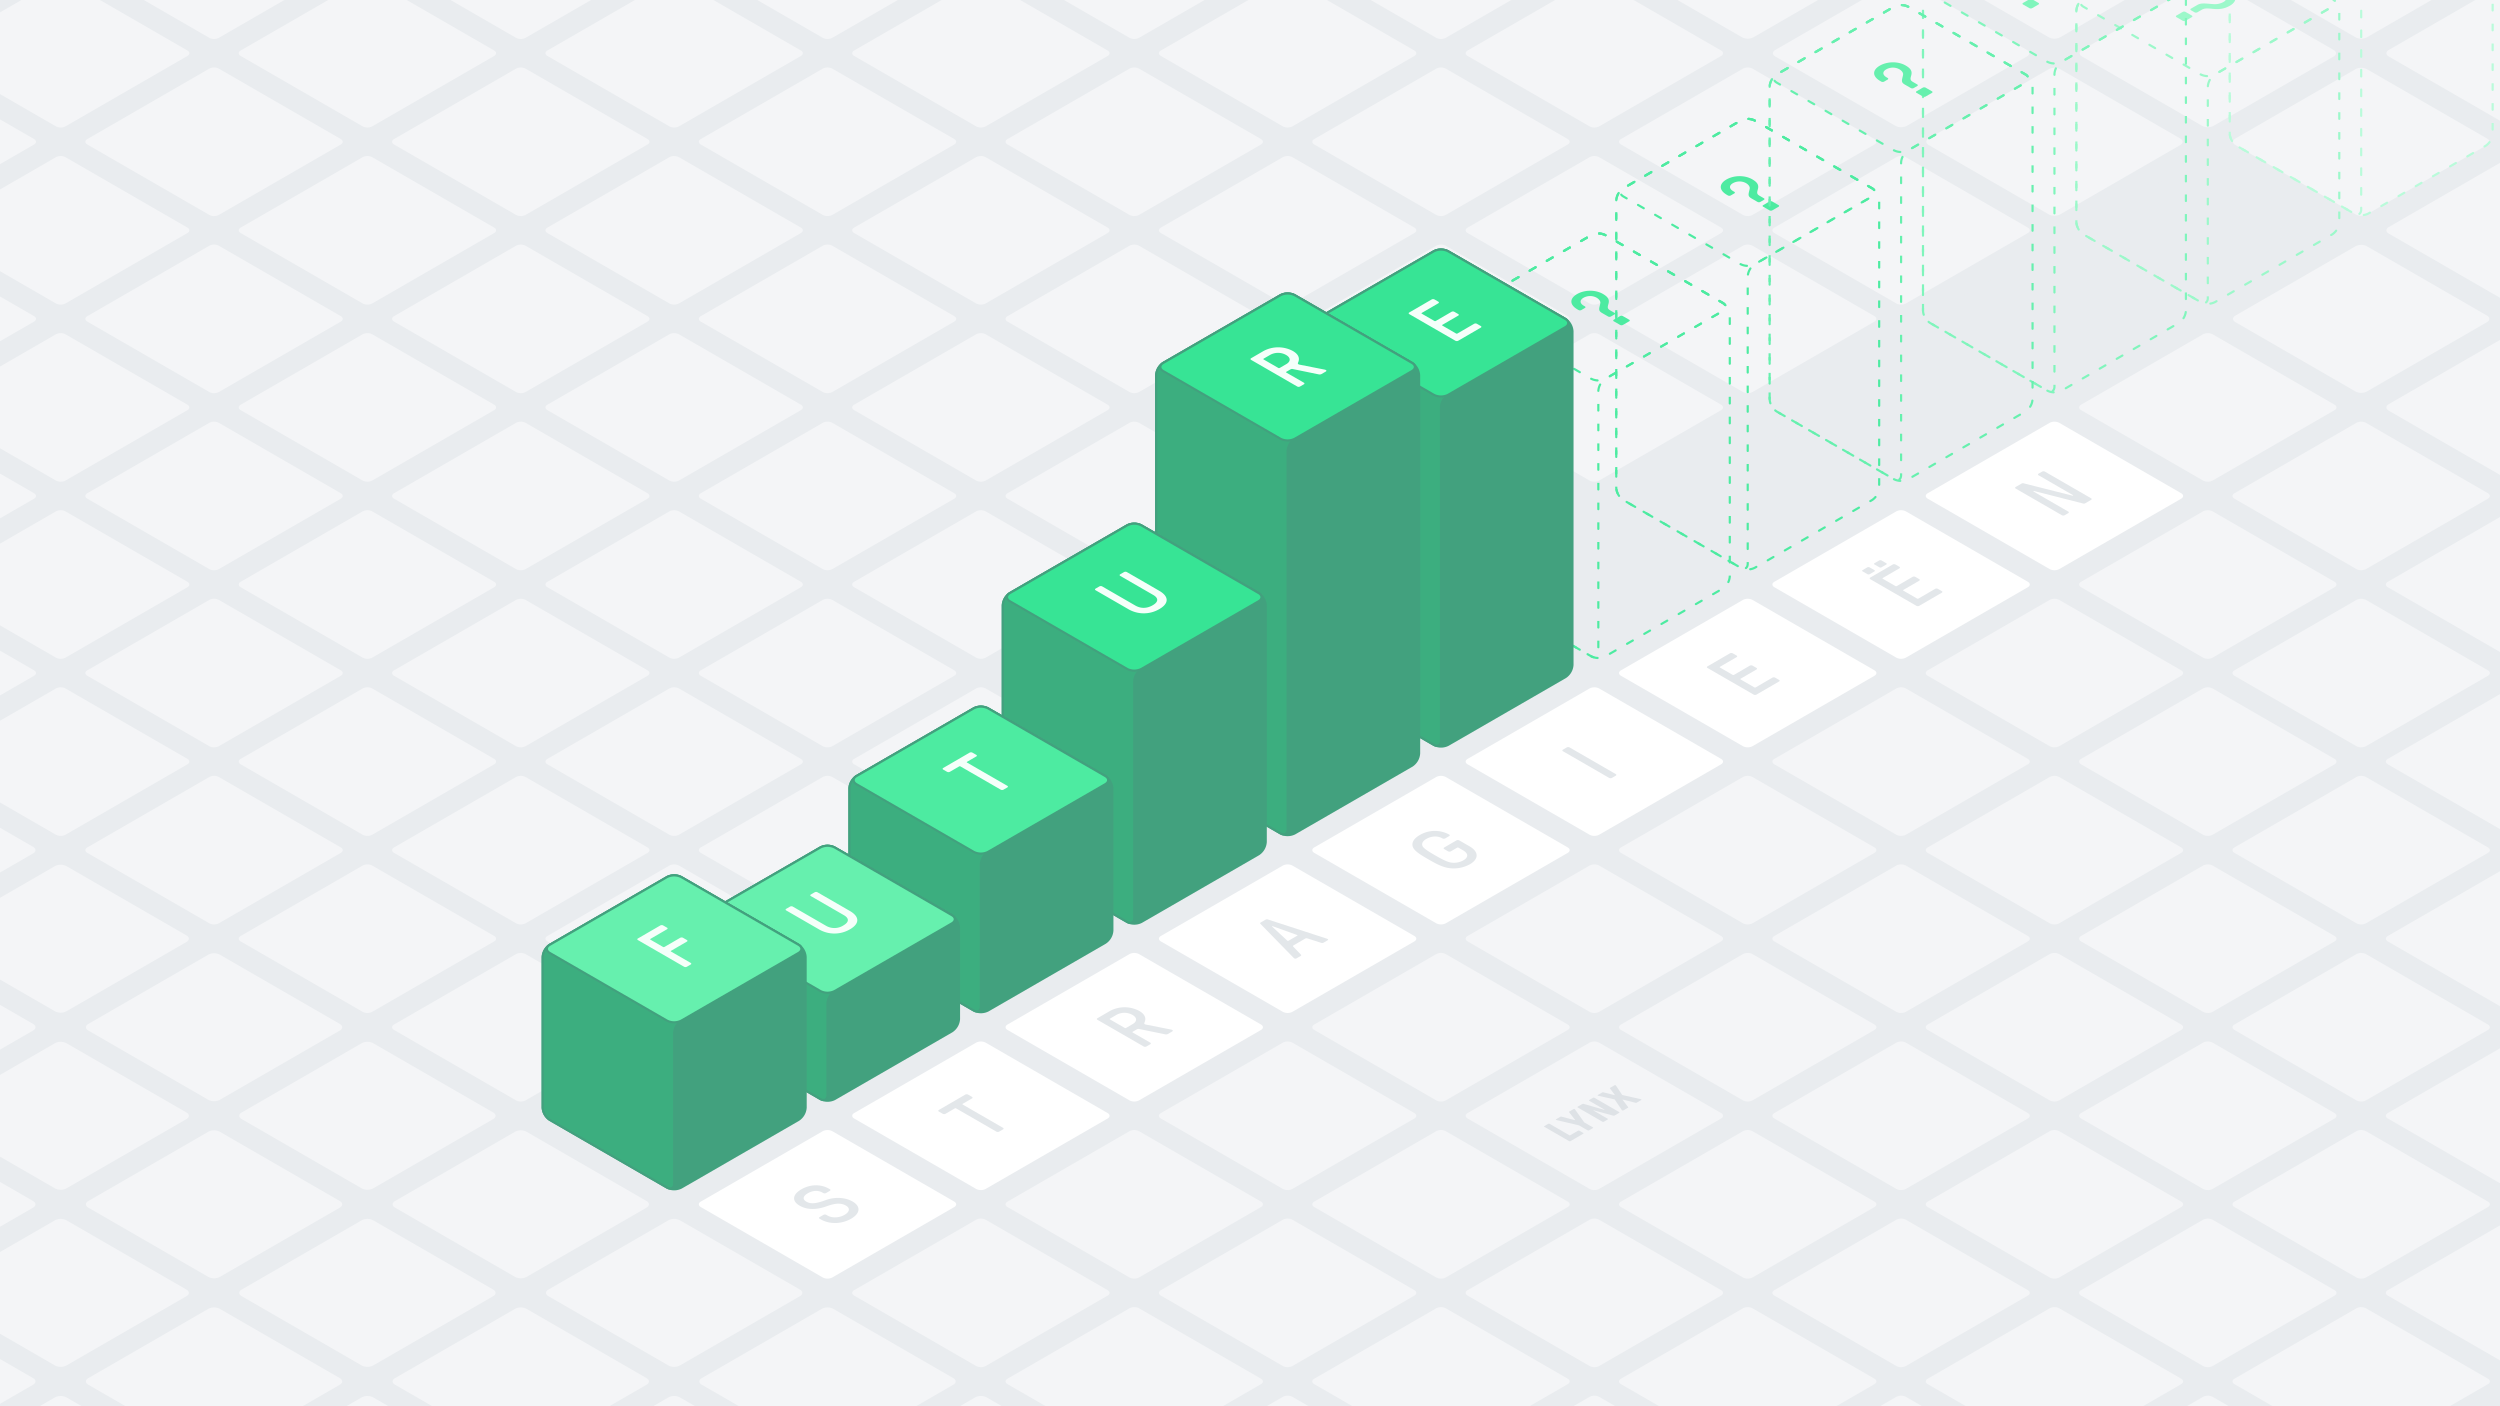 <svg xmlns="http://www.w3.org/2000/svg" xmlns:xlink="http://www.w3.org/1999/xlink" viewBox="0 0 1920 1080" xmlns:v="https://vecta.io/nano"><style><![CDATA[.D{isolation:isolate}.f{fill:none}.g{stroke-miterlimit:10}.h{stroke-width:1.683}.i{stroke:#42a17e}.j{fill:#f4f5f7}.k{fill:#fff}.l{fill:#e9ecef}.m{fill:#42a17e}.n{fill:#3cae7f}.o{stroke-linecap:round}.p{stroke-dasharray:5.053 10.106}.q{fill:#4deba1}.r{fill:#66f0ae}.s{fill:#37e495}.t{stroke-dasharray:5.084 10.169}.u{stroke-dasharray:5.044 10.087}.v{stroke-dasharray:5.02 10.04}.w{stroke-dasharray:5.066 10.131}]]></style><path d="M-20-18.499h1960V1098.5H-20z" class="l"/><path d="M656.006 587.013c-2-1.157-2-3.05 0-4.207l93.673-54.082a8.081 8.081 0 0 1 7.286 0l93.673 54.082c2 1.157 2 3.05 0 4.207L756.965 641.1a8.081 8.081 0 0 1-7.286 0zM538.22 519.009c-2-1.157-2-3.05 0-4.207l93.673-54.082a8.087 8.087 0 0 1 7.286 0l93.673 54.08c2 1.157 2 3.05 0 4.207l-93.673 54.082a8.081 8.081 0 0 1-7.286 0zm-117.785-68.003c-2-1.157-2-3.05 0-4.207l93.673-54.082a8.081 8.081 0 0 1 7.286 0l93.673 54.083c2 1.157 2 3.05 0 4.207l-93.673 54.082a8.087 8.087 0 0 1-7.286 0zM302.65 383c-2-1.157-2-3.05 0-4.207l93.672-54.082a8.087 8.087 0 0 1 7.286 0l93.673 54.089c2 1.157 2 3.05 0 4.207l-93.673 54.082a8.081 8.081 0 0 1-7.286 0zm-117.786-68c-2-1.157-2-3.05 0-4.207l93.673-54.082a8.081 8.081 0 0 1 7.286 0l93.677 54.081c2 1.157 2 3.05 0 4.207l-93.673 54.082a8.087 8.087 0 0 1-7.286 0zM67.079 247c-2-1.157-2-3.05 0-4.207l93.672-54.082a8.089 8.089 0 0 1 7.287 0l93.672 54.082c2 1.157 2 3.05 0 4.207l-93.672 54.082a8.083 8.083 0 0 1-7.287 0zm-117.786-68.009c-2-1.156-2-3.049 0-4.206L42.966 120.7a8.081 8.081 0 0 1 7.286 0l93.673 54.082c2 1.157 2 3.05 0 4.206l-93.673 54.086a8.087 8.087 0 0 1-7.286 0zm-117.785-68.003c-2-1.157-2-3.05 0-4.207L-74.819 52.7a8.081 8.081 0 0 1 7.286 0l93.673 54.081c2 1.157 2 3.05 0 4.207l-93.673 54.082a8.081 8.081 0 0 1-7.286 0zm942.283 544.028c-2-1.157-2-3.05 0-4.207l93.673-54.082a8.087 8.087 0 0 1 7.286 0l93.673 54.082c2 1.157 2 3.05 0 4.207L874.75 709.1a8.081 8.081 0 0 1-7.286 0z" class="j"/><path d="M891.577,723.02c-2-1.157-2-3.05,0-4.207l93.673-54.082a8.081,8.081,0,0,1,7.286,0l93.673,54.082c2,1.157,2,3.05,0,4.207L992.536,777.1a8.087,8.087,0,0,1-7.286,0Z" class="k"/><g class="j"><use xlink:href="#B"/><path d="M1127.148 859.027c-2-1.157-2-3.05 0-4.207l93.673-54.082a8.081 8.081 0 0 1 7.286 0l93.673 54.082c2 1.157 2 3.05 0 4.207l-93.673 54.082a8.081 8.081 0 0 1-7.286 0zm117.785 68.003c-2-1.157-2-3.05 0-4.206l93.673-54.082a8.081 8.081 0 0 1 7.286 0l93.673 54.082c2 1.156 2 3.049 0 4.206l-93.673 54.082a8.081 8.081 0 0 1-7.286 0z"/><use xlink:href="#C"/><path d="M1480.5 1063.037c-2-1.157-2-3.05 0-4.207l93.673-54.082a8.081 8.081 0 0 1 7.286 0l93.673 54.082c2 1.157 2 3.05 0 4.207l-93.673 54.082a8.081 8.081 0 0 1-7.286 0zm117.79 68.003c-2-1.157-2-3.05 0-4.207l93.673-54.082a8.087 8.087 0 0 1 7.286 0l93.673 54.082c2 1.157 2 3.05 0 4.207l-93.673 54.082a8.081 8.081 0 0 1-7.286 0zM538.22 655.016c-2-1.157-2-3.05 0-4.207l93.673-54.082a8.087 8.087 0 0 1 7.286 0l93.673 54.082c2 1.157 2 3.05 0 4.207L639.179 709.1a8.081 8.081 0 0 1-7.286 0zm-117.785-68.003c-2-1.157-2-3.05 0-4.207l93.673-54.082a8.081 8.081 0 0 1 7.286 0l93.673 54.082c2 1.157 2 3.05 0 4.207L521.394 641.1a8.087 8.087 0 0 1-7.286 0zM302.65 519.009c-2-1.157-2-3.05 0-4.207l93.672-54.082a8.087 8.087 0 0 1 7.286 0l93.673 54.08c2 1.157 2 3.05 0 4.207l-93.673 54.082a8.081 8.081 0 0 1-7.286 0zm-117.786-68.003c-2-1.157-2-3.05 0-4.207l93.673-54.082a8.081 8.081 0 0 1 7.286 0L379.5 446.8c2 1.157 2 3.05 0 4.207l-93.673 54.082a8.087 8.087 0 0 1-7.286 0zM67.079 383c-2-1.157-2-3.05 0-4.207l93.672-54.082a8.089 8.089 0 0 1 7.287 0L261.71 378.8c2 1.157 2 3.05 0 4.207l-93.672 54.082a8.083 8.083 0 0 1-7.287 0zm-117.786-68c-2-1.156-2-3.049 0-4.206l93.673-54.084a8.081 8.081 0 0 1 7.286 0l93.673 54.082c2 1.157 2 3.05 0 4.206l-93.673 54.083a8.087 8.087 0 0 1-7.286 0zm-117.785-68c-2-1.157-2-3.05 0-4.207l93.673-54.082a8.081 8.081 0 0 1 7.286 0l93.673 54.077c2 1.157 2 3.05 0 4.207l-93.673 54.082a8.081 8.081 0 0 1-7.286 0zm824.498 476.02c-2-1.157-2-3.05 0-4.207l93.673-54.082a8.081 8.081 0 0 1 7.286 0l93.673 54.082c2 1.157 2 3.05 0 4.207l-93.673 54.08a8.087 8.087 0 0 1-7.286 0z"/></g><path d="M773.791,791.023c-2-1.157-2-3.05,0-4.207l93.673-54.082a8.087,8.087,0,0,1,7.286,0l93.673,54.082c2,1.157,2,3.05,0,4.207L874.75,845.105a8.081,8.081,0,0,1-7.286,0Z" class="k"/><g class="j"><use xlink:href="#D"/><use xlink:href="#E"/><use xlink:href="#C" x="-235.571"/><path d="M1244.933 1063.037c-2-1.157-2-3.05 0-4.206l93.673-54.082a8.081 8.081 0 0 1 7.286 0l93.673 54.082c2 1.156 2 3.049 0 4.206l-93.673 54.082a8.081 8.081 0 0 1-7.286 0zm117.786 68.003c-2-1.156-2-3.049 0-4.206l93.673-54.082a8.081 8.081 0 0 1 7.286 0l93.673 54.082c2 1.157 2 3.05 0 4.206l-93.673 54.082a8.081 8.081 0 0 1-7.286 0zM420.435 723.02c-2-1.157-2-3.05 0-4.207l93.673-54.082a8.081 8.081 0 0 1 7.286 0l93.673 54.082c2 1.157 2 3.05 0 4.207l-93.673 54.08a8.087 8.087 0 0 1-7.286 0zM302.65 655.016c-2-1.157-2-3.05 0-4.207l93.672-54.082a8.087 8.087 0 0 1 7.286 0l93.673 54.082c2 1.157 2 3.05 0 4.207L403.608 709.1a8.081 8.081 0 0 1-7.286 0zm-117.786-68.003c-2-1.157-2-3.05 0-4.207l93.673-54.082a8.081 8.081 0 0 1 7.286 0l93.677 54.082c2 1.157 2 3.05 0 4.207L285.823 641.1a8.087 8.087 0 0 1-7.286 0zM67.079 519.009c-2-1.157-2-3.05 0-4.207l93.672-54.082a8.089 8.089 0 0 1 7.287 0l93.672 54.08c2 1.157 2 3.05 0 4.207l-93.672 54.082a8.083 8.083 0 0 1-7.287 0zm-117.786-68.004c-2-1.156-2-3.049 0-4.206l93.673-54.082a8.081 8.081 0 0 1 7.286 0l93.673 54.083c2 1.157 2 3.05 0 4.206l-93.673 54.082a8.087 8.087 0 0 1-7.286 0zM-168.492 383c-2-1.157-2-3.05 0-4.207l93.673-54.082a8.081 8.081 0 0 1 7.286 0L26.14 378.8c2 1.157 2 3.05 0 4.207l-93.673 54.082a8.081 8.081 0 0 1-7.286 0z"/><use xlink:href="#B" x="-471.142"/></g><use xlink:href="#D" x="-235.571" class="k"/><g class="j"><path d="M773.791,927.03c-2-1.157-2-3.05,0-4.207l93.673-54.082a8.087,8.087,0,0,1,7.286,0l93.673,54.082c2,1.157,2,3.05,0,4.207L874.75,981.112a8.081,8.081,0,0,1-7.286,0Z"/><use xlink:href="#F"/><use xlink:href="#G"/><path d="M1127.148 1131.041c-2-1.157-2-3.05 0-4.207l93.673-54.082a8.081 8.081 0 0 1 7.286 0l93.673 54.082c2 1.157 2 3.05 0 4.207l-93.673 54.082a8.081 8.081 0 0 1-7.286 0zM302.65 791.023c-2-1.157-2-3.05 0-4.207l93.672-54.082a8.087 8.087 0 0 1 7.286 0l93.673 54.082c2 1.157 2 3.05 0 4.207l-93.673 54.082a8.081 8.081 0 0 1-7.286 0zM184.864 723.02c-2-1.157-2-3.05 0-4.207l93.673-54.082a8.081 8.081 0 0 1 7.286 0l93.677 54.082c2 1.157 2 3.05 0 4.207l-93.677 54.08a8.087 8.087 0 0 1-7.286 0zM67.079 655.016c-2-1.157-2-3.05 0-4.207l93.672-54.082a8.089 8.089 0 0 1 7.287 0l93.672 54.082c2 1.157 2 3.05 0 4.207L168.038 709.1a8.083 8.083 0 0 1-7.287 0zm-117.786-68.004c-2-1.156-2-3.049 0-4.206l93.673-54.082a8.081 8.081 0 0 1 7.286 0l93.673 54.082c2 1.157 2 3.05 0 4.206L50.252 641.1a8.087 8.087 0 0 1-7.286 0zm-117.785-68.003c-2-1.157-2-3.05 0-4.207l93.673-54.082a8.081 8.081 0 0 1 7.286 0L26.14 514.8c2 1.157 2 3.05 0 4.207l-93.673 54.082a8.081 8.081 0 0 1-7.286 0z"/><use xlink:href="#H"/></g><use xlink:href="#E" x="-471.142" class="k"/><g class="j"><use xlink:href="#F" x="-235.571"/><use xlink:href="#G" x="-235.571"/><path d="M891.577,1131.041c-2-1.157-2-3.05,0-4.207l93.673-54.082a8.081,8.081,0,0,1,7.286,0l93.673,54.082c2,1.157,2,3.05,0,4.207l-93.673,54.082a8.087,8.087,0,0,1-7.286,0Z"/><use xlink:href="#I"/><use xlink:href="#J"/><path d="M-50.02 723.416c-2.381-1.375-2.381-3.625 0-5l92.3-53.288a9.606 9.606 0 0 1 8.66 0l92.3 53.288c2.381 1.375 2.381 3.625 0 5l-92.3 53.289a9.606 9.606 0 0 1-8.66 0zm-117.78-68.003c-2.382-1.375-2.382-3.625 0-5l92.3-53.289a9.608 9.608 0 0 1 8.661 0l92.3 53.289c2.382 1.375 2.382 3.625 0 5l-92.3 53.288a9.608 9.608 0 0 1-8.661 0z"/><use xlink:href="#K"/><use xlink:href="#L"/><use xlink:href="#M"/><path d="M656.693,1131.437c-2.382-1.375-2.382-3.625,0-5l92.3-53.288a9.606,9.606,0,0,1,8.66,0l92.3,53.288c2.381,1.375,2.381,3.625,0,5l-92.3,53.289a9.606,9.606,0,0,1-8.66,0Z"/><use xlink:href="#K" x="-235.571"/><use xlink:href="#I" x="-235.571"/><use xlink:href="#J" x="-235.566"/><path d="M185.551,995.43c-2.381-1.375-2.381-3.625,0-5l92.3-53.289a9.606,9.606,0,0,1,8.66,0l92.3,53.289c2.381,1.375,2.381,3.625,0,5l-92.3,53.289a9.606,9.606,0,0,1-8.66,0Z"/><use xlink:href="#M" x="-235.571"/><path d="M421.122,1131.437c-2.381-1.375-2.381-3.625,0-5l92.3-53.288a9.606,9.606,0,0,1,8.66,0l92.3,53.288c2.381,1.375,2.381,3.625,0,5l-92.3,53.289a9.606,9.606,0,0,1-8.66,0Z"/><use xlink:href="#L" x="-471.142"/><use xlink:href="#K" x="-471.137"/><use xlink:href="#M" x="-471.142"/><path d="M185.551 1131.437c-2.381-1.375-2.381-3.625 0-5l92.3-53.289a9.606 9.606 0 0 1 8.66 0l92.3 53.289c2.381 1.375 2.381 3.625 0 5l-92.3 53.289a9.606 9.606 0 0 1-8.66 0zm-353.351-68.003c-2.382-1.375-2.382-3.625 0-5l92.3-53.289a9.608 9.608 0 0 1 8.661 0l92.3 53.289c2.382 1.375 2.382 3.625 0 5l-92.3 53.289a9.608 9.608 0 0 1-8.661 0zm117.78 68.004c-2.381-1.375-2.381-3.625 0-5l92.3-53.289a9.606 9.606 0 0 1 8.66 0l92.3 53.289c2.381 1.375 2.381 3.625 0 5l-92.3 53.288a9.606 9.606 0 0 1-8.66 0zm823.811-612.429c-2-1.157-2-3.05 0-4.207l93.673-54.082a8.087 8.087 0 0 1 7.286 0l93.673 54.08c2 1.157 2 3.05 0 4.207l-93.673 54.084a8.081 8.081 0 0 1-7.286 0zm-117.785-68.004c-2-1.156-2-3.049 0-4.206l93.673-54.082a8.081 8.081 0 0 1 7.286 0l93.673 54.083c2 1.157 2 3.05 0 4.206l-93.673 54.083a8.087 8.087 0 0 1-7.286 0zM538.22 383c-2-1.157-2-3.05 0-4.207l93.673-54.082a8.081 8.081 0 0 1 7.286 0l93.673 54.089c2 1.157 2 3.05 0 4.207l-93.673 54.082a8.081 8.081 0 0 1-7.286 0zm-117.785-68c-2-1.156-2-3.049 0-4.206l93.673-54.082a8.081 8.081 0 0 1 7.286 0l93.673 54.082c2 1.157 2 3.05 0 4.206l-93.673 54.083a8.087 8.087 0 0 1-7.286 0zM302.65 247c-2-1.157-2-3.05 0-4.207l93.672-54.082a8.081 8.081 0 0 1 7.286 0l93.673 54.082c2 1.157 2 3.05 0 4.207l-93.673 54.082a8.081 8.081 0 0 1-7.286 0zm-117.786-68.009c-2-1.156-2-3.049 0-4.206l93.673-54.085a8.081 8.081 0 0 1 7.286 0l93.677 54.085c2 1.157 2 3.05 0 4.206l-93.673 54.082a8.081 8.081 0 0 1-7.286 0zM67.079 110.988c-2-1.157-2-3.05 0-4.207L160.751 52.7a8.083 8.083 0 0 1 7.287 0l93.672 54.082c2 1.157 2 3.05 0 4.207l-93.672 54.081a8.083 8.083 0 0 1-7.287 0zM-50.707 42.984c-2-1.156-2-3.049 0-4.206L42.966-15.3a8.081 8.081 0 0 1 7.286 0l93.673 54.082c2 1.157 2 3.05 0 4.206L50.252 97.066a8.081 8.081 0 0 1-7.286 0z"/></g><path d="M891.577,587.012c-2-1.156-2-3.049,0-4.206l93.673-54.082a8.081,8.081,0,0,1,7.286,0l93.673,54.082c2,1.157,2,3.05,0,4.206L992.536,641.1a8.087,8.087,0,0,1-7.286,0Z" class="l"/><path d="M1009.362,655.016c-2-1.157-2-3.05,0-4.207l93.673-54.082a8.081,8.081,0,0,1,7.286,0l93.673,54.082c2,1.157,2,3.05,0,4.207L1110.321,709.1a8.081,8.081,0,0,1-7.286,0Z" class="k"/><g class="j"><path d="M1127.148,723.019c-2-1.156-2-3.049,0-4.206l93.673-54.082a8.081,8.081,0,0,1,7.286,0l93.673,54.082c2,1.157,2,3.05,0,4.206L1228.107,777.1a8.087,8.087,0,0,1-7.286,0Z"/><use xlink:href="#B" x="235.571"/><use xlink:href="#D" x="471.142"/><use xlink:href="#E" x="471.138"/><path d="M1598.29 995.033c-2-1.157-2-3.05 0-4.206l93.673-54.082a8.081 8.081 0 0 1 7.286 0l93.673 54.082c2 1.156 2 3.049 0 4.206l-93.673 54.082a8.081 8.081 0 0 1-7.286 0zm117.785 68.003c-2-1.156-2-3.049 0-4.206l93.673-54.082a8.081 8.081 0 0 1 7.286 0l93.673 54.082c2 1.157 2 3.05 0 4.206l-93.673 54.082a8.081 8.081 0 0 1-7.286 0zM891.577 451.005c-2-1.156-2-3.049 0-4.206l93.673-54.082a8.081 8.081 0 0 1 7.286 0l93.673 54.082c2 1.157 2 3.05 0 4.206l-93.673 54.082a8.081 8.081 0 0 1-7.286 0zM773.791 383c-2-1.157-2-3.05 0-4.207l93.673-54.082a8.081 8.081 0 0 1 7.286 0l93.673 54.089c2 1.157 2 3.05 0 4.207l-93.673 54.077a8.081 8.081 0 0 1-7.286 0zm-117.785-68c-2-1.156-2-3.049 0-4.206l93.673-54.082a8.081 8.081 0 0 1 7.286 0l93.673 54.082c2 1.157 2 3.05 0 4.206l-93.673 54.08a8.081 8.081 0 0 1-7.286 0zM538.22 247c-2-1.157-2-3.05 0-4.207l93.673-54.082a8.081 8.081 0 0 1 7.286 0l93.673 54.082c2 1.157 2 3.05 0 4.207l-93.673 54.082a8.081 8.081 0 0 1-7.286 0zm-117.785-68.009c-2-1.157-2-3.05 0-4.206l93.673-54.085a8.081 8.081 0 0 1 7.286 0l93.673 54.082c2 1.156 2 3.049 0 4.206l-93.673 54.082a8.081 8.081 0 0 1-7.286 0zM302.65 110.988c-2-1.157-2-3.05 0-4.207L396.322 52.7a8.081 8.081 0 0 1 7.286 0l93.673 54.082c2 1.157 2 3.05 0 4.207l-93.673 54.081a8.081 8.081 0 0 1-7.286 0zM184.864 42.984c-2-1.157-2-3.05 0-4.206L278.537-15.3a8.081 8.081 0 0 1 7.286 0L379.5 38.778c2 1.156 2 3.049 0 4.206l-93.677 54.082a8.081 8.081 0 0 1-7.286 0zM67.079-25.019c-2-1.157-2-3.05 0-4.207l93.672-54.082a8.083 8.083 0 0 1 7.287 0l93.672 54.082c2 1.157 2 3.05 0 4.207l-93.672 54.082a8.083 8.083 0 0 1-7.287 0z"/></g><use xlink:href="#N" class="l"/><path d="M1127.148,587.012c-2-1.156-2-3.049,0-4.206l93.673-54.082a8.081,8.081,0,0,1,7.286,0l93.673,54.082c2,1.157,2,3.05,0,4.206l-93.673,54.082a8.081,8.081,0,0,1-7.286,0Z" class="k"/><g class="j"><path d="M1244.933 655.016c-2-1.157-2-3.05 0-4.207l93.673-54.082a8.081 8.081 0 0 1 7.286 0l93.673 54.082c2 1.157 2 3.05 0 4.207l-93.673 54.084a8.081 8.081 0 0 1-7.286 0zm117.786 68.003c-2-1.156-2-3.049 0-4.206l93.673-54.082a8.081 8.081 0 0 1 7.286 0l93.673 54.082c2 1.157 2 3.05 0 4.206l-93.673 54.081a8.081 8.081 0 0 1-7.286 0z"/><use xlink:href="#O"/><use xlink:href="#H" x="1177.855"/><path d="M1716.075 927.03c-2-1.157-2-3.05 0-4.207l93.673-54.082a8.081 8.081 0 0 1 7.286 0l93.673 54.082c2 1.157 2 3.05 0 4.207l-93.673 54.082a8.087 8.087 0 0 1-7.286 0zm117.786 68.003c-2-1.157-2-3.05 0-4.207l93.672-54.082a8.083 8.083 0 0 1 7.287 0l93.672 54.082c2 1.157 2 3.05 0 4.207l-93.672 54.082a8.083 8.083 0 0 1-7.287 0zM1009.362 383c-2-1.157-2-3.05 0-4.207l93.673-54.082a8.081 8.081 0 0 1 7.286 0l93.673 54.082c2 1.157 2 3.05 0 4.207l-93.673 54.082a8.081 8.081 0 0 1-7.286 0zm-117.785-68c-2-1.157-2-3.05 0-4.206l93.673-54.084a8.081 8.081 0 0 1 7.286 0l93.673 54.082c2 1.156 2 3.049 0 4.206l-93.673 54.082a8.081 8.081 0 0 1-7.286 0zm-117.786-68c-2-1.157-2-3.05 0-4.207l93.673-54.082a8.081 8.081 0 0 1 7.286 0l93.673 54.082c2 1.157 2 3.05 0 4.207l-93.673 54.077a8.081 8.081 0 0 1-7.286 0zm-117.785-68.009c-2-1.157-2-3.05 0-4.206l93.673-54.085a8.081 8.081 0 0 1 7.286 0l93.673 54.082c2 1.156 2 3.049 0 4.206l-93.673 54.082a8.081 8.081 0 0 1-7.286 0zM538.22 110.988c-2-1.157-2-3.05 0-4.207L631.893 52.7a8.081 8.081 0 0 1 7.286 0l93.673 54.082c2 1.157 2 3.05 0 4.207l-93.673 54.081a8.081 8.081 0 0 1-7.286 0zM420.435 42.984c-2-1.157-2-3.05 0-4.206L514.108-15.3a8.087 8.087 0 0 1 7.286 0l93.673 54.083c2 1.156 2 3.049 0 4.206l-93.673 54.077a8.081 8.081 0 0 1-7.286 0zM302.65-25.019c-2-1.157-2-3.05 0-4.207l93.672-54.082a8.081 8.081 0 0 1 7.286 0l93.673 54.082c2 1.157 2 3.05 0 4.207l-93.673 54.082a8.087 8.087 0 0 1-7.286 0z"/></g><path d="M1127.148,451.005c-2-1.157-2-3.05,0-4.206l93.673-54.082a8.081,8.081,0,0,1,7.286,0L1321.78,446.8c2,1.156,2,3.049,0,4.206l-93.673,54.082a8.081,8.081,0,0,1-7.286,0Z" class="l"/><use xlink:href="#N" x="235.571" class="k"/><g class="j"><path d="M1362.719 587.012c-2-1.157-2-3.05 0-4.206l93.673-54.082a8.081 8.081 0 0 1 7.286 0l93.673 54.082c2 1.156 2 3.049 0 4.206l-93.673 54.082a8.081 8.081 0 0 1-7.286 0zm117.781 68.004c-2-1.157-2-3.05 0-4.207l93.673-54.082a8.081 8.081 0 0 1 7.286 0l93.673 54.082c2 1.157 2 3.05 0 4.207l-93.669 54.084a8.081 8.081 0 0 1-7.286 0zm117.79 68.003c-2-1.157-2-3.05 0-4.206l93.673-54.082a8.081 8.081 0 0 1 7.286 0l93.673 54.082c2 1.156 2 3.049 0 4.206l-93.673 54.081a8.081 8.081 0 0 1-7.286 0z"/><use xlink:href="#O" x="235.575"/><path d="M1833.861 859.026c-2-1.157-2-3.05 0-4.207l93.672-54.082a8.083 8.083 0 0 1 7.287 0l93.672 54.082c2 1.157 2 3.05 0 4.207l-93.672 54.082a8.083 8.083 0 0 1-7.287 0zM1127.148 315c-2-1.157-2-3.05 0-4.206l93.673-54.083a8.087 8.087 0 0 1 7.286 0l93.673 54.083c2 1.156 2 3.049 0 4.206l-93.673 54.082a8.081 8.081 0 0 1-7.286 0zm-117.786-68c-2-1.157-2-3.05 0-4.207l93.673-54.082a8.081 8.081 0 0 1 7.286 0l93.673 54.082c2 1.157 2 3.05 0 4.207l-93.673 54.082a8.087 8.087 0 0 1-7.286 0zm-117.785-68.009c-2-1.157-2-3.05 0-4.207L985.25 120.7a8.087 8.087 0 0 1 7.286 0l93.673 54.082c2 1.157 2 3.05 0 4.207l-93.673 54.082a8.081 8.081 0 0 1-7.286 0zm-117.786-68.003c-2-1.157-2-3.05 0-4.207L867.464 52.7a8.081 8.081 0 0 1 7.286 0l93.673 54.082c2 1.157 2 3.05 0 4.207L874.75 165.07a8.087 8.087 0 0 1-7.286 0zM656.006 42.984c-2-1.157-2-3.05 0-4.207L749.679-15.3a8.087 8.087 0 0 1 7.286 0l93.673 54.082c2 1.157 2 3.05 0 4.207l-93.673 54.077a8.081 8.081 0 0 1-7.286 0zM538.22-25.02c-2-1.156-2-3.049 0-4.206l93.673-54.082a8.081 8.081 0 0 1 7.286 0l93.673 54.082c2 1.157 2 3.05 0 4.206l-93.673 54.083a8.087 8.087 0 0 1-7.286 0z"/></g><path d="M1244.933,383c-2-1.157-2-3.05,0-4.207l93.673-54.082a8.081,8.081,0,0,1,7.286,0l93.673,54.082c2,1.157,2,3.05,0,4.207l-93.673,54.082a8.087,8.087,0,0,1-7.286,0Z" class="l"/><path d="M1362.719,451.005c-2-1.157-2-3.05,0-4.207l93.673-54.082a8.087,8.087,0,0,1,7.286,0l93.673,54.082c2,1.157,2,3.05,0,4.207l-93.673,54.082a8.081,8.081,0,0,1-7.286,0Z" class="k"/><path d="M1480.5 519.009c-2-1.157-2-3.05 0-4.207l93.673-54.082a8.081 8.081 0 0 1 7.286 0l93.673 54.082c2 1.157 2 3.05 0 4.207l-93.673 54.082a8.087 8.087 0 0 1-7.286 0zm117.79 68.003c-2-1.157-2-3.05 0-4.206l93.673-54.083a8.087 8.087 0 0 1 7.286 0l93.673 54.083c2 1.156 2 3.049 0 4.206l-93.673 54.082a8.081 8.081 0 0 1-7.286 0zm117.785 68.004c-2-1.157-2-3.05 0-4.207l93.673-54.082a8.081 8.081 0 0 1 7.286 0l93.673 54.082c2 1.157 2 3.05 0 4.207l-93.673 54.084a8.081 8.081 0 0 1-7.286 0zm117.786 68.003c-2-1.157-2-3.05 0-4.206l93.672-54.082a8.083 8.083 0 0 1 7.287 0l93.672 54.082c2 1.156 2 3.049 0 4.206L1934.82 777.1a8.083 8.083 0 0 1-7.287 0zm-588.928-476.025c-2-1.156-2-3.049 0-4.206l93.673-54.082a8.081 8.081 0 0 1 7.286 0l93.673 54.082c2 1.157 2 3.05 0 4.206l-93.673 54.083a8.087 8.087 0 0 1-7.286 0zm-117.785-68.003c-2-1.157-2-3.05 0-4.207l93.673-54.082a8.087 8.087 0 0 1 7.286 0l93.673 54.082c2 1.157 2 3.05 0 4.207l-93.673 54.082a8.081 8.081 0 0 1-7.286 0zm-117.786-68.004c-2-1.156-2-3.049 0-4.206l93.673-54.081a8.081 8.081 0 0 1 7.286 0l93.673 54.082c2 1.157 2 3.05 0 4.206l-93.673 54.083a8.087 8.087 0 0 1-7.286 0zM891.577 42.984c-2-1.157-2-3.05 0-4.207L985.25-15.3a8.081 8.081 0 0 1 7.286 0l93.673 54.082c2 1.157 2 3.05 0 4.207l-93.673 54.077a8.081 8.081 0 0 1-7.286 0zM773.791-25.02c-2-1.156-2-3.049 0-4.206l93.673-54.082a8.081 8.081 0 0 1 7.286 0l93.673 54.082c2 1.157 2 3.05 0 4.206L874.75 29.062a8.081 8.081 0 0 1-7.286 0z" class="j"/><use xlink:href="#P" class="l"/><path d="M1480.5,383c-2-1.156-2-3.049,0-4.206l93.673-54.082a8.081,8.081,0,0,1,7.286,0l93.673,54.082c2,1.157,2,3.05,0,4.206l-93.673,54.083a8.087,8.087,0,0,1-7.286,0Z" class="k"/><path d="M1598.29 451.005c-2-1.157-2-3.05 0-4.207l93.673-54.082a8.081 8.081 0 0 1 7.286 0l93.673 54.082c2 1.157 2 3.05 0 4.207l-93.673 54.082a8.081 8.081 0 0 1-7.286 0zm117.785 68.003c-2-1.156-2-3.049 0-4.206l93.673-54.082a8.081 8.081 0 0 1 7.286 0l93.673 54.082c2 1.157 2 3.05 0 4.206l-93.673 54.083a8.087 8.087 0 0 1-7.286 0zm117.786 68.004c-2-1.157-2-3.05 0-4.207l93.672-54.082a8.089 8.089 0 0 1 7.287 0l93.672 54.082c2 1.157 2 3.05 0 4.207l-93.672 54.082a8.083 8.083 0 0 1-7.287 0zm-471.142-408.021c-2-1.157-2-3.05 0-4.207l93.673-54.082a8.081 8.081 0 0 1 7.286 0l93.673 54.082c2 1.157 2 3.05 0 4.207l-93.673 54.082a8.081 8.081 0 0 1-7.286 0zm-117.786-68.004c-2-1.156-2-3.049 0-4.206l93.673-54.081a8.081 8.081 0 0 1 7.286 0l93.673 54.082c2 1.157 2 3.05 0 4.206l-93.673 54.082a8.081 8.081 0 0 1-7.286 0zm-117.785-68.003c-2-1.157-2-3.05 0-4.207l93.673-54.077a8.081 8.081 0 0 1 7.286 0l93.673 54.082c2 1.157 2 3.05 0 4.207l-93.673 54.082a8.081 8.081 0 0 1-7.286 0zM1009.362-25.02c-2-1.157-2-3.05 0-4.206l93.673-54.082a8.081 8.081 0 0 1 7.286 0l93.673 54.082c2 1.156 2 3.049 0 4.206l-93.673 54.082a8.081 8.081 0 0 1-7.286 0z" class="j"/><path d="M1480.5,246.994c-2-1.157-2-3.05,0-4.206l93.673-54.082a8.081,8.081,0,0,1,7.286,0l93.673,54.082c2,1.156,2,3.049,0,4.206l-93.673,54.082a8.081,8.081,0,0,1-7.286,0Z" class="l"/><g class="j"><use xlink:href="#P" x="235.571"/><path d="M1716.075 383c-2-1.156-2-3.049 0-4.206l93.673-54.082a8.081 8.081 0 0 1 7.286 0l93.673 54.082c2 1.157 2 3.05 0 4.206l-93.673 54.082a8.081 8.081 0 0 1-7.286 0zm117.786 68.005c-2-1.157-2-3.05 0-4.207l93.672-54.082a8.083 8.083 0 0 1 7.287 0l93.672 54.082c2 1.157 2 3.05 0 4.207l-93.672 54.082a8.083 8.083 0 0 1-7.287 0zm-352.67-339.621c-2.381-1.375-2.381-3.625 0-5l92.3-53.289a9.606 9.606 0 0 1 8.66 0l92.3 53.289c2.382 1.375 2.382 3.625 0 5l-92.3 53.289a9.606 9.606 0 0 1-8.66 0zM1363.406 43.38c-2.382-1.375-2.382-3.625 0-5l92.3-53.288a9.606 9.606 0 0 1 8.66 0l92.3 53.288c2.381 1.375 2.381 3.625 0 5l-92.3 53.289a9.606 9.606 0 0 1-8.66 0z"/><use xlink:href="#Q"/></g><use xlink:href="#R" class="l"/><g class="j"><path d="M1716.762 247.391c-2.381-1.375-2.381-3.625 0-5l92.3-53.289a9.606 9.606 0 0 1 8.66 0l92.3 53.289c2.381 1.375 2.381 3.625 0 5l-92.3 53.289a9.606 9.606 0 0 1-8.66 0zm117.786 68.003c-2.382-1.375-2.382-3.625 0-5l92.3-53.288a9.608 9.608 0 0 1 8.661 0l92.3 53.288c2.382 1.375 2.382 3.625 0 5l-92.3 53.289a9.608 9.608 0 0 1-8.661 0zM1598.977 43.38c-2.382-1.375-2.382-3.625 0-5l92.3-53.288a9.608 9.608 0 0 1 8.661 0l92.3 53.288c2.382 1.375 2.382 3.625 0 5l-92.3 53.289a9.608 9.608 0 0 1-8.661 0zm-117.786-68.003c-2.381-1.375-2.381-3.625 0-5l92.3-53.289a9.606 9.606 0 0 1 8.66 0l92.3 53.289c2.382 1.375 2.382 3.625 0 5l-92.3 53.288a9.606 9.606 0 0 1-8.66 0zm235.571 136.007c-2.381-1.375-2.381-3.625 0-5l92.3-53.289a9.606 9.606 0 0 1 8.66 0l92.3 53.289c2.381 1.375 2.381 3.625 0 5l-92.3 53.288a9.606 9.606 0 0 1-8.66 0z"/><use xlink:href="#R" x="235.571"/><use xlink:href="#Q" x="471.151"/><path d="M1834.557,43.381c-2.382-1.375-2.382-3.625,0-5l92.3-53.289a9.606,9.606,0,0,1,8.66,0l92.3,53.289c2.382,1.375,2.382,3.625,0,5l-92.3,53.288a9.606,9.606,0,0,1-8.66,0Z"/></g><g class="D" fill="#dee2e6"><path d="M1260.434 844.3c.172.1.32.346-.054.564l-3.413 1.983a1.186 1.186 0 0 1-.967.066l-9.445-2.381c-.2-.052-.254-.052-.343 0s-.089.081 0 .2l4.148 5.459c.2.247.142.413-.111.561l-3.419 1.986a1.054 1.054 0 0 1-.968.03 1.31 1.31 0 0 1-.461-.494l-5.185-7.675a.668.668 0 0 0-.23-.236 1.444 1.444 0 0 0-.4-.129l-11.979-2.632a1.7 1.7 0 0 1-.459-.162c-.262-.151-.288-.335.111-.567l3.216-1.869a1.158 1.158 0 0 1 .974-.063l8.291 2.053c.2.048.261.048.343 0s.083-.085 0-.2l-3.565-4.8c-.205-.28-.149-.417.105-.564l3.216-1.869a.946.946 0 0 1 .973-.063.806.806 0 0 1 .288.262l4.583 6.93a.658.658 0 0 0 .224.232 1.667 1.667 0 0 0 .408.133l13.266 2.978a3.069 3.069 0 0 1 .853.267zm-16.963 9.727a.351.351 0 0 1 0 .663l-3.355 1.95a1.613 1.613 0 0 1-1.253.166l-14.794-4.051c-.229-.066-.368.081-.2.181l10.771 6.218a.353.353 0 0 1 0 .664l-2.848 1.655a1.277 1.277 0 0 1-1.146 0l-18.911-10.918a.353.353 0 0 1 0-.664l3.387-1.968a1.548 1.548 0 0 1 1.228-.115l15.649 4.516c.229.066.375-.085.2-.184l-11.632-6.717c-.313-.18-.321-.479-.011-.659l2.848-1.656a1.271 1.271 0 0 1 1.146 0zm-34.171-2.252a1.255 1.255 0 0 1 .46.464l6.935 9.743 6.563 3.789a.351.351 0 0 1 0 .664l-2.848 1.655a1.262 1.262 0 0 1-1.139 0l-6.564-3.789-16.842-3.985a2.439 2.439 0 0 1-.8-.265c-.2-.115-.289-.3.054-.5l3.216-1.869a1.184 1.184 0 0 1 .973-.062l9.866 2.565c.236.063.37.081.458.03s.057-.129-.058-.262l-4.455-5.71c-.2-.251-.149-.417.105-.564l3.216-1.869a.847.847 0 0 1 .86-.035z"/></g><path d="M1215.866,870.069a.353.353,0,0,1,0,.664l-9.68,5.625a1.265,1.265,0,0,1-1.146,0l-18.911-10.918a.351.351,0,0,1,0-.664l2.848-1.655a1.265,1.265,0,0,1,1.14,0l15.189,8.769a.585.585,0,0,0,.573,0l5.981-3.476a1.266,1.266,0,0,1,1.139,0Z" fill="#dee2e6"/><g stroke="#4deba1" class="f g h o"><path d="M1347.714,92.611a12.118,12.118,0,0,0-10.929,0l-90.03,51.978a12.125,12.125,0,0,0-5.465,9.465V374.589a12.123,12.123,0,0,0,5.465,9.465l90.03,51.979a12.125,12.125,0,0,0,10.929,0l90.03-51.979a12.125,12.125,0,0,0,5.464-9.465V154.054a12.126,12.126,0,0,0-5.464-9.465Z" stroke-dasharray="5.055 10.109"/><path d="M1347.714,92.611a12.118,12.118,0,0,0-10.929,0l-90.03,51.978a12.125,12.125,0,0,0-5.465,9.465V374.589a12.123,12.123,0,0,0,5.465,9.465l90.03,51.979c3,1.735,5.464.315,5.464-3.155V212.343a12.123,12.123,0,0,1,5.465-9.465l90.03-51.979c3.005-1.735,3.005-4.574,0-6.31Z" stroke-dasharray="5.019 10.039"/><path d="M1347.714,92.61a12.125,12.125,0,0,0-10.929,0l-90.03,51.979c-3.006,1.736-3.006,4.575,0,6.31l90.03,51.979a12.125,12.125,0,0,0,10.929,0l90.03-51.979c3.005-1.735,3.005-4.574,0-6.31Z" class="p"/></g><path d="M1354.644 152.259a.654.654 0 0 1 .007 1.239l-2.721 1.581a2.361 2.361 0 0 1-2.139 0l-4.507-2.6c-1.4-.807-2.159-1.489-2.318-2.573-.225-1.43.516-3.163.824-5.087.208-1.489-.928-3.071-2.971-4.25a10.428 10.428 0 0 0-10 .155c-3.044 1.769-2.871 4.279.3 6.108l.81.468a.656.656 0 0 1 .007 1.238l-2.721 1.582a2.377 2.377 0 0 1-2.145 0l-.81-.469c-6.334-3.656-6.094-8.463-.379-11.784s14.058-3.5 19.855-.155c4.623 2.668 5.119 4.932 4.219 7.94-.73 2.54-.674 3.5 1.421 4.714zm11.281 5.272a.658.658 0 0 1 0 1.242l-4.8 2.79a2.368 2.368 0 0 1-2.138 0l-4.834-2.79a.658.658 0 0 1-.013-1.242l4.8-2.791a2.377 2.377 0 0 1 2.151 0z" class="q"/><g class="f g h o"><g stroke="#b9fbda"><path d="M1818.856-121.116a12.125,12.125,0,0,0-10.929,0L1717.9-69.137a12.121,12.121,0,0,0-5.465,9.465V102.574a12.123,12.123,0,0,0,5.465,9.465l90.03,51.978a12.118,12.118,0,0,0,10.929,0l90.029-51.978a12.123,12.123,0,0,0,5.465-9.465V-59.672a12.121,12.121,0,0,0-5.465-9.465Z" class="t"/><path d="M1818.856-121.116a12.125,12.125,0,0,0-10.929,0L1717.9-69.137a12.121,12.121,0,0,0-5.465,9.465V102.574a12.123,12.123,0,0,0,5.465,9.465l90.03,51.978c3.005,1.736,5.464.316,5.464-3.155V-1.383a12.121,12.121,0,0,1,5.465-9.465l90.029-51.979c3.006-1.735,3.006-4.575,0-6.31Z" class="u"/></g><g stroke="#9cf8ca"><path d="M1701.07-53.111a12.125,12.125,0,0,0-10.929,0l-90.03,51.979a12.123,12.123,0,0,0-5.464,9.465V170.579a12.126,12.126,0,0,0,5.464,9.465l90.03,51.978a12.125,12.125,0,0,0,10.929,0l90.03-51.978a12.127,12.127,0,0,0,5.465-9.465V8.333a12.124,12.124,0,0,0-5.465-9.465Z" class="t"/><path d="M1701.07-53.111a12.125,12.125,0,0,0-10.929,0l-90.03,51.979a12.123,12.123,0,0,0-5.464,9.465V170.579a12.126,12.126,0,0,0,5.464,9.465l90.03,51.978c3.006,1.735,5.465.316,5.465-3.155V66.621a12.123,12.123,0,0,1,5.464-9.464L1791.1,5.178c3.005-1.736,3.005-4.575,0-6.31Z" class="u"/><path d="M1701.07-53.111a12.125,12.125,0,0,0-10.929,0l-90.03,51.979c-3.005,1.735-3.005,4.575,0,6.31l90.03,51.979a12.125,12.125,0,0,0,10.929,0L1791.1,5.178c3.005-1.735,3.005-4.575,0-6.31Z" class="p"/></g></g><path d="M1683.3 11.935a.658.658 0 0 1 0 1.242l-4.8 2.791a2.374 2.374 0 0 1-2.138 0l-4.833-2.791a.657.657 0 0 1-.013-1.242l4.8-2.791a2.383 2.383 0 0 1 2.151 0zm29.013-19.102c5.746 3.317 6.092 8.154.332 11.5-4.592 2.669-8.5 2.949-13.688 2.422-4.393-.435-6.054-.4-8.135.807l-3.254 1.891a2.377 2.377 0 0 1-2.151 0l-2.739-1.581a.658.658 0 0 1 0-1.243l4.478-2.6a8.84 8.84 0 0 1 4.435-1.334c2.468-.126 5.468.313 8.791.5a13.836 13.836 0 0 0 7.328-1.707c2.613-1.518 2.969-3.907-.306-5.8a10.986 10.986 0 0 0-10.551.155l-.8.464a2.362 2.362 0 0 1-2.138 0l-2.739-1.581a.655.655 0 0 1-.007-1.239l.8-.464a21.083 21.083 0 0 1 20.344-.19z" fill="#9cf8ca"/><g stroke="#80f5bc" class="f g h o"><path d="M1583.285-62.826a12.125,12.125,0,0,0-10.929,0l-90.03,51.979a12.121,12.121,0,0,0-5.465,9.465V238.582a12.121,12.121,0,0,0,5.465,9.465l90.03,51.979a12.125,12.125,0,0,0,10.929,0l90.03-51.979a12.123,12.123,0,0,0,5.464-9.465V-1.382a12.123,12.123,0,0,0-5.464-9.465Z" class="v"/><path d="M1583.285-62.826a12.125,12.125,0,0,0-10.929,0l-90.03,51.979a12.121,12.121,0,0,0-5.465,9.465V238.582a12.121,12.121,0,0,0,5.465,9.465l90.03,51.979c3.005,1.735,5.464.315,5.464-3.155V56.906a12.121,12.121,0,0,1,5.465-9.464l90.03-51.979c3-1.736,3-4.575,0-6.31Z" class="w"/><path d="M1583.285-62.826a12.125,12.125,0,0,0-10.929,0l-90.03,51.979c-3.006,1.735-3.006,4.575,0,6.31l90.03,51.979a12.125,12.125,0,0,0,10.929,0l90.03-51.979c3-1.735,3-4.575,0-6.31Z" class="p"/></g><path d="M1565.509,2.222a.657.657,0,0,1,.013,1.242l-4.8,2.791a2.377,2.377,0,0,1-2.151,0l-4.833-2.791a.658.658,0,0,1,0-1.242l4.8-2.79a2.373,2.373,0,0,1,2.139,0Z" fill="#80f5bc"/><g stroke="#66f0ae" class="f g h o"><path d="M1465.5,5.178a12.118,12.118,0,0,0-10.929,0l-90.03,51.978a12.125,12.125,0,0,0-5.464,9.465V306.586a12.123,12.123,0,0,0,5.464,9.464l90.03,51.979a12.125,12.125,0,0,0,10.929,0l90.03-51.979a12.121,12.121,0,0,0,5.465-9.464V66.621a12.123,12.123,0,0,0-5.465-9.465Z" class="v"/><path d="M1465.5,5.178a12.118,12.118,0,0,0-10.929,0l-90.03,51.978a12.125,12.125,0,0,0-5.464,9.465V306.586a12.123,12.123,0,0,0,5.464,9.464l90.03,51.979c3.006,1.735,5.465.316,5.465-3.155V124.91a12.125,12.125,0,0,1,5.464-9.465l90.03-51.979c3.006-1.735,3.006-4.575,0-6.31Z" class="w"/><path d="M1465.5,5.177a12.125,12.125,0,0,0-10.929,0l-90.03,51.979c-3,1.736-3,4.575,0,6.31l90.03,51.979a12.125,12.125,0,0,0,10.929,0l90.03-51.979c3.006-1.735,3.006-4.574,0-6.31Z" class="p"/></g><path d="M1472.427 64.824c.594.343.6.9.013 1.243l-2.721 1.581a2.364 2.364 0 0 1-2.145 0l-4.507-2.6c-1.4-.807-2.153-1.486-2.318-2.573-.225-1.43.516-3.163.824-5.087.208-1.489-.928-3.071-2.964-4.246a10.434 10.434 0 0 0-10.016.154c-3.039 1.766-2.865 4.276.308 6.108l.8.465a.657.657 0 0 1 0 1.242l-2.721 1.582a2.377 2.377 0 0 1-2.139 0l-.8-.465c-6.34-3.66-6.1-8.467-.391-11.785s14.064-3.5 19.867-.155c4.616 2.665 5.113 4.929 4.22 7.94-.737 2.544-.681 3.5 1.414 4.711zM1483.7 70.1a.655.655 0 0 1 .007 1.239l-4.8 2.79a2.368 2.368 0 0 1-2.138 0l-4.834-2.79a.658.658 0 0 1-.013-1.242l4.8-2.791a2.362 2.362 0 0 1 2.144 0z" class="r"/><g stroke="#4deba1" class="f g h o"><path d="M1232.981,180.613a12.125,12.125,0,0,0-10.929,0l-90.03,51.979a12.123,12.123,0,0,0-5.465,9.465V442.592a12.123,12.123,0,0,0,5.465,9.465l90.03,51.978a12.118,12.118,0,0,0,10.929,0l90.029-51.978a12.123,12.123,0,0,0,5.465-9.465V242.057a12.123,12.123,0,0,0-5.465-9.465Z" stroke-dasharray="5.086 10.172"/><path d="M1232.981,180.613a12.125,12.125,0,0,0-10.929,0l-90.03,51.979a12.123,12.123,0,0,0-5.465,9.465V442.592a12.123,12.123,0,0,0,5.465,9.465l90.03,51.978c3.005,1.736,5.464.316,5.464-3.154V300.346a12.121,12.121,0,0,1,5.465-9.465L1323.01,238.9c3.006-1.735,3.006-4.575,0-6.31Z" stroke-dasharray="5.049 10.098"/><path d="M1232.981,180.613a12.125,12.125,0,0,0-10.929,0l-90.03,51.979c-3.006,1.736-3.006,4.575,0,6.31l90.03,51.979a12.125,12.125,0,0,0,10.929,0L1323.01,238.9c3.006-1.735,3.006-4.574,0-6.31Z" class="p"/></g><path d="M1251.187 245.529a.659.659 0 0 1 .007 1.246l-4.8 2.79a2.374 2.374 0 0 1-2.145 0l-4.833-2.791a.656.656 0 0 1-.007-1.238l4.8-2.791a2.371 2.371 0 0 1 2.144 0zm-11.275-5.268a.654.654 0 0 1 .007 1.239l-2.721 1.581a2.35 2.35 0 0 1-2.138 0l-4.514-2.606c-1.392-.8-2.153-1.485-2.319-2.573-.218-1.426.517-3.162.831-5.083.208-1.489-.928-3.071-2.971-4.25a10.432 10.432 0 0 0-10.009.158c-3.039 1.766-2.865 4.276.3 6.1l.811.468a.656.656 0 0 1 .007 1.238l-2.721 1.582a2.377 2.377 0 0 1-2.145 0l-.81-.469c-6.334-3.656-6.094-8.463-.385-11.781s14.064-3.5 19.861-.158c4.622 2.668 5.119 4.932 4.219 7.94-.736 2.543-.674 3.5 1.421 4.714z" class="q"/><use xlink:href="#S" class="m"/><use xlink:href="#S" class="f g h i"/><use xlink:href="#T" class="n"/><use xlink:href="#T" class="f g h i"/><use xlink:href="#U" class="s"/><use xlink:href="#U" class="f g h i"/><path d="M1137.231,250.384a.655.655,0,0,1,.007,1.239L1119.9,261.7a2.35,2.35,0,0,1-2.138,0l-35.448-20.466c-.594-.342-.6-.9-.013-1.242l17.234-10.015a2.364,2.364,0,0,1,2.145,0l2.949,1.7c.594.343.6.9.014,1.243l-12.7,7.379c-.324.188-.322.432,0,.62l9.667,5.581a1.084,1.084,0,0,0,1.069,0l12.109-7.037a2.377,2.377,0,0,1,2.145,0l2.956,1.707a.656.656,0,0,1,0,1.242l-12.109,7.037c-.323.188-.316.435.01.623l10.471,6.045a1.094,1.094,0,0,0,1.069,0l12.807-7.442a2.368,2.368,0,0,1,2.138,0Z" fill="#f5fffa"/><use xlink:href="#V" class="m"/><use xlink:href="#V" class="f g h i"/><use xlink:href="#W" class="n"/><use xlink:href="#W" class="f g h i"/><use xlink:href="#X" class="s"/><use xlink:href="#X" class="f g h i"/><use xlink:href="#Y" class="m"/><use xlink:href="#Y" class="f g h i"/><use xlink:href="#Z" class="n"/><use xlink:href="#Z" class="f g h i"/><use xlink:href="#a" class="s"/><use xlink:href="#a" class="f g h i"/><use xlink:href="#b" class="m"/><use xlink:href="#b" class="f g h i"/><use xlink:href="#c" class="n"/><use xlink:href="#c" class="f g h i"/><use xlink:href="#d" class="q"/><use xlink:href="#d" class="f g h i"/><use xlink:href="#e" class="m"/><use xlink:href="#e" class="f g h i"/><use xlink:href="#f" class="n"/><use xlink:href="#f" class="f g h i"/><use xlink:href="#g" class="r"/><use xlink:href="#g" class="f g h i"/><use xlink:href="#h" class="m"/><use xlink:href="#h" class="f g h i"/><use xlink:href="#i" class="n"/><use xlink:href="#i" class="f g h i"/><use xlink:href="#j" class="r"/><use xlink:href="#j" class="f g h i"/><path d="M512.245 712.437a.655.655 0 0 1 .007 1.239l-12.7 7.38c-.323.188-.315.435 0 .619l9.666 5.581a1.1 1.1 0 0 0 1.076 0l12.115-7.041a2.362 2.362 0 0 1 2.138 0l2.95 1.7a.658.658 0 0 1 .014 1.242l-12.111 7.048c-.323.188-.322.431 0 .619l15.035 8.681a.658.658 0 0 1 .014 1.242l-2.937 1.707a2.367 2.367 0 0 1-2.145 0l-35.447-20.466a.655.655 0 0 1-.007-1.239l17.234-10.015a2.362 2.362 0 0 1 2.138 0zm140.396-12.846c8.058 4.652 7.228 9.986.238 14.048a23.558 23.558 0 0 1-24.253-.092l-24.817-14.328a.658.658 0 0 1 0-1.243l2.931-1.7a2.362 2.362 0 0 1 2.138 0l25.353 14.638a12.877 12.877 0 0 0 13.548-.217c4.592-2.669 4.309-5.552.331-7.848l-25.353-14.638a.655.655 0 0 1-.007-1.239l2.937-1.707a2.374 2.374 0 0 1 2.138 0zm97.125-119.87a.655.655 0 0 1 .007 1.238l-7.048 4.1c-.317.184-.315.435.01.623l30.883 17.83a.656.656 0 0 1 .007 1.238l-2.937 1.707a2.362 2.362 0 0 1-2.138 0l-30.883-17.83a1.105 1.105 0 0 0-1.075 0l-7.1 4.125a2.352 2.352 0 0 1-2.139 0l-2.949-1.7c-.594-.343-.6-.9-.014-1.242l20.279-11.785a2.377 2.377 0 0 1 2.145 0zm140.463-126.04c8.057 4.652 7.235 9.982.244 14.044a23.549 23.549 0 0 1-24.253-.092l-24.811-14.324c-.594-.343-.6-.9-.013-1.242l2.937-1.707a2.375 2.375 0 0 1 2.144 0L871.825 465c4.839 2.794 9.545 2.108 13.547-.218 4.586-2.665 4.3-5.548.325-7.844L860.35 442.3a.657.657 0 0 1-.013-1.242l2.936-1.707a2.367 2.367 0 0 1 2.145 0zM992.84 283.422a2.289 2.289 0 0 0-1.66.217l-3.254 1.891c-.317.185-.322.432 0 .62l13.427 7.752a.655.655 0 0 1 .007 1.238l-2.937 1.707a2.35 2.35 0 0 1-2.138 0l-35.448-20.466c-.594-.342-.6-.9-.013-1.242l9.6-5.581a23.865 23.865 0 0 1 22.49 0c4.623 2.669 5.385 5.769 4.065 8.777-.263.649-.318 1.117.167 1.4a3.822 3.822 0 0 0 1.18.372l18.864 3.72a3.332 3.332 0 0 1 1.078.372c.485.28.64.745-.1 1.176l-3.26 1.895a3.064 3.064 0 0 1-2.131.247zm-10.015-.837l5.068-2.945c3.254-1.891 3.715-4.777-.205-7.041a12.618 12.618 0 0 0-12.149-.092l-5.068 2.945c-.317.185-.322.432 0 .62l11.276 6.509a1.1 1.1 0 0 0 1.075 0" fill="#f5fffa"/><path d="M654.769 922.759c6.449 3.723 6 9.09-1.046 13.182-7.313 4.25-16.578 4.464-23.4.527l-.862-.5a.657.657 0 0 1-.007-1.239l2.991-1.729a2.375 2.375 0 0 1 2.144 0l.862.5c3.652 2.108 9.054 1.891 13.215-.528 3.895-2.263 4.362-5.145 1.087-7.037-3.709-2.141-7.985-2.016-14.768.432-7.748 2.824-14.977 2.978-20.831-.4-6.391-3.69-5.351-8.71 1.215-12.526 6.831-3.97 14.912-4.191 21.252-.531l.7.4a.659.659 0 0 1 .007 1.246l-2.931 1.7a2.377 2.377 0 0 1-2.151 0l-.7-.4c-3.224-1.861-7.391-1.614-11.184.59s-4.149 4.652-1.09 6.418c3.333 1.924 7.238 1.644 14.885-1.18 7.049-2.611 15.026-2.15 20.612 1.075zm91.67-80.398a.659.659 0 0 1 .007 1.246l-7.041 4.092c-.323.188-.322.431 0 .619l30.882 17.83a.657.657 0 0 1 0 1.243l-2.931 1.7a2.35 2.35 0 0 1-2.138 0l-30.883-17.83a1.1 1.1 0 0 0-1.075 0l-7.092 4.122a2.383 2.383 0 0 1-2.151 0l-2.95-1.7a.659.659 0 0 1-.007-1.246l20.273-11.782a2.383 2.383 0 0 1 2.151 0zm128.426-52.096a2.338 2.338 0 0 0-1.66.217l-3.254 1.891c-.323.188-.322.439 0 .623l13.434 7.756a.655.655 0 0 1 .007 1.239l-2.931 1.7a2.374 2.374 0 0 1-2.145 0l-35.454-20.469a.658.658 0 0 1 0-1.242l9.6-5.581a23.862 23.862 0 0 1 22.49 0c4.617 2.665 5.385 5.769 4.066 8.777-.27.652-.319 1.116.16 1.393a3.727 3.727 0 0 0 1.179.372l18.871 3.723a3.36 3.36 0 0 1 1.078.373c.479.276.641.744-.108 1.179l-3.254 1.891a3.083 3.083 0 0 1-2.143.247zm-10.015-.837l5.068-2.945c3.254-1.891 3.722-4.774-.2-7.037a12.63 12.63 0 0 0-12.155-.1L852.5 782.3c-.324.188-.323.439 0 .623l11.281 6.514a1.1 1.1 0 0 0 1.076 0m139.253-68.729a2.165 2.165 0 0 0-1.768.155l-8.855 5.146c-.482.28-.588.652-.262 1.024l5.87 6.108a.629.629 0 0 1-.21 1.055l-3.1 1.8a1.865 1.865 0 0 1-1.654.1 2.941 2.941 0 0 1-.755-.619l-25.36-25.958c-.384-.339-.271-.774.2-1.051l3.736-2.171a2.292 2.292 0 0 1 1.82-.125l44.9 14.6a5.192 5.192 0 0 1 1.071.435c.371.214.373.649-.16.959l-3.1 1.8a2.4 2.4 0 0 1-1.82.125zm-14.5 1.769l6.615-3.845c.267-.154.352-.329.072-.491a1.364 1.364 0 0 0-.234-.1l-18.454-6.641c-.261-.092-.427-.122-.534-.059l-.108.063c-.1.058-.05.154.11.3l11.515 10.668a.863.863 0 0 0 .178.135.81.81 0 0 0 .841-.039m138.935-72.532c7.521 4.343 7.018 9.924.4 13.772a25.5 25.5 0 0 1-17.384 2.757c-4.982-1.024-9.655-3.656-14.654-6.543s-9.559-5.584-11.344-8.467c-1.831-3.1-.783-6.882 4.659-10.045a22.871 22.871 0 0 1 22.806-.435c.536.31.431.866-.108 1.18l-2.988 1.736a2.374 2.374 0 0 1-2.138 0c-3.709-2.142-8.417-1.891-12.471.465-2.879 1.673-3.777 3.815-2.646 5.769 1.13 1.828 5.491 4.464 9.463 6.756s8.535 4.811 11.7 5.463a14.73 14.73 0 0 0 10-1.581c4.06-2.359 4.037-5.275-.419-7.848l-3.276-1.891a1.094 1.094 0 0 0-1.069 0l-4.8 2.79a2.365 2.365 0 0 1-2.144 0l-2.95-1.7c-.594-.343-.6-.9-.013-1.243l9.388-5.455a2.377 2.377 0 0 1 2.151 0zm112.336-55.449a.655.655 0 0 1 .007 1.238l-2.937 1.707a2.377 2.377 0 0 1-2.139 0l-35.454-20.47a.656.656 0 0 1-.007-1.238l2.937-1.707a2.364 2.364 0 0 1 2.139 0zm125.408-72.339a.655.655 0 0 1 .007 1.239l-17.342 10.078a2.362 2.362 0 0 1-2.138 0L1311.363 513a.655.655 0 0 1-.007-1.239l17.234-10.015a2.359 2.359 0 0 1 2.138 0l2.956 1.706a.654.654 0 0 1 .007 1.239l-12.7 7.38c-.317.184-.315.435 0 .619l9.673 5.585a1.1 1.1 0 0 0 1.069 0l12.115-7.041a2.374 2.374 0 0 1 2.138 0l2.957 1.707a.656.656 0 0 1 .007 1.238l-12.116 7.041c-.317.184-.316.435 0 .619l10.477 6.049a1.1 1.1 0 0 0 1.069 0l12.807-7.442a2.35 2.35 0 0 1 2.138 0zm73.248-84.285c.485.281.487.716 0 1l-3.628 2.108a1.862 1.862 0 0 1-1.718 0l-3.7-2.138a.532.532 0 0 1-.006-1l3.628-2.109a1.955 1.955 0 0 1 1.718 0zm9.121-5.3c.485.28.488.715.012.991l-3.628 2.109a1.864 1.864 0 0 1-1.719 0l-3.7-2.138a.533.533 0 0 1-.005-1l3.628-2.108a1.949 1.949 0 0 1 1.712 0zm42.631 21.394a.659.659 0 0 1 .007 1.246l-17.342 10.078a2.378 2.378 0 0 1-2.144 0l-35.448-20.466a.655.655 0 0 1-.007-1.239l17.241-10.019a2.362 2.362 0 0 1 2.138 0l2.956 1.707a.656.656 0 0 1 .007 1.238l-12.705 7.384c-.318.184-.316.435 0 .619l9.666 5.581a1.1 1.1 0 0 0 1.07 0l12.115-7.041a2.367 2.367 0 0 1 2.145 0l2.949 1.7c.594.343.6.9.014 1.242l-12.116 7.041c-.317.184-.322.431 0 .619l10.471 6.046a1.094 1.094 0 0 0 1.069 0l12.807-7.443a2.377 2.377 0 0 1 2.151 0zm114.645-71.285a.655.655 0 0 1 .007 1.239l-4.428 2.573a2.351 2.351 0 0 1-2.036.125l-36.778-9.366c-.587-.155-.8-.155-.962-.063s-.107.247.11.372l26.535 15.32a.658.658 0 0 1 0 1.243l-2.721 1.581a2.377 2.377 0 0 1-2.139 0l-35.454-20.469a.657.657 0 0 1-.007-1.239l4.434-2.577a2.35 2.35 0 0 1 2.03-.121l36.561 9.241c.6.155.809.151.968.059s.107-.247-.11-.373l-26.318-15.194a.657.657 0 0 1-.007-1.239l2.721-1.581a2.364 2.364 0 0 1 2.139 0z" fill="#e3e7ea"/><defs ><path id="B" d="M1009.362,791.023c-2-1.157-2-3.05,0-4.207l93.673-54.082a8.087,8.087,0,0,1,7.286,0l93.673,54.082c2,1.157,2,3.05,0,4.207l-93.673,54.082a8.081,8.081,0,0,1-7.286,0Z"/><path id="C" d="M1362.719,995.034c-2-1.157-2-3.05,0-4.207l93.673-54.082a8.081,8.081,0,0,1,7.286,0l93.673,54.082c2,1.157,2,3.05,0,4.207l-93.673,54.082a8.081,8.081,0,0,1-7.286,0Z"/><path id="D" d="M891.577,859.027c-2-1.157-2-3.05,0-4.207l93.673-54.082a8.081,8.081,0,0,1,7.286,0l93.673,54.082c2,1.157,2,3.05,0,4.207l-93.673,54.082a8.087,8.087,0,0,1-7.286,0Z"/><path id="E" d="M1009.362,927.03c-2-1.157-2-3.05,0-4.207l93.673-54.082a8.087,8.087,0,0,1,7.286,0l93.673,54.082c2,1.157,2,3.05,0,4.207l-93.673,54.082a8.081,8.081,0,0,1-7.286,0Z"/><path id="F" d="M891.577,995.034c-2-1.157-2-3.05,0-4.207l93.673-54.082a8.081,8.081,0,0,1,7.286,0l93.673,54.082c2,1.157,2,3.05,0,4.207l-93.673,54.082a8.087,8.087,0,0,1-7.286,0Z"/><path id="G" d="M1009.362,1063.037c-2-1.157-2-3.05,0-4.207l93.673-54.082a8.087,8.087,0,0,1,7.286,0l93.673,54.082c2,1.157,2,3.05,0,4.207l-93.673,54.082a8.081,8.081,0,0,1-7.286,0Z"/><path id="H" d="M420.435,859.026c-2-1.156-2-3.049,0-4.206l93.673-54.082a8.081,8.081,0,0,1,7.286,0l93.673,54.082c2,1.157,2,3.05,0,4.206l-93.673,54.083a8.087,8.087,0,0,1-7.286,0Z"/><path id="I" d="M185.551,859.423c-2.381-1.375-2.381-3.625,0-5l92.3-53.288a9.606,9.606,0,0,1,8.66,0l92.3,53.288c2.381,1.375,2.381,3.625,0,5l-92.3,53.289a9.606,9.606,0,0,1-8.66,0Z"/><path id="J" d="M67.766,791.42c-2.382-1.375-2.382-3.625,0-5l92.3-53.289a9.608,9.608,0,0,1,8.661,0l92.3,53.289c2.382,1.375,2.382,3.625,0,5l-92.3,53.288a9.608,9.608,0,0,1-8.661,0Z"/><path id="K" d="M303.337,927.427c-2.382-1.375-2.382-3.625,0-5l92.3-53.289a9.608,9.608,0,0,1,8.661,0l92.3,53.289c2.382,1.375,2.382,3.625,0,5l-92.3,53.288a9.608,9.608,0,0,1-8.661,0Z"/><path id="L" d="M421.122,995.43c-2.381-1.375-2.381-3.625,0-5l92.3-53.288a9.606,9.606,0,0,1,8.66,0l92.3,53.288c2.381,1.375,2.381,3.625,0,5l-92.3,53.289a9.606,9.606,0,0,1-8.66,0Z"/><path id="M" d="M538.908,1063.434c-2.382-1.375-2.382-3.625,0-5l92.3-53.289a9.608,9.608,0,0,1,8.661,0l92.3,53.289c2.382,1.375,2.382,3.625,0,5l-92.3,53.288a9.608,9.608,0,0,1-8.661,0Z"/><path id="N" d="M1009.362,519.009c-2-1.157-2-3.05,0-4.207l93.673-54.082a8.081,8.081,0,0,1,7.286,0l93.673,54.082c2,1.157,2,3.05,0,4.207l-93.673,54.082a8.081,8.081,0,0,1-7.286,0Z"/><path id="O" d="M1480.5,791.023c-2-1.157-2-3.05,0-4.207l93.673-54.082a8.081,8.081,0,0,1,7.286,0l93.673,54.082c2,1.157,2,3.05,0,4.207l-93.673,54.082a8.081,8.081,0,0,1-7.286,0Z"/><path id="P" d="M1362.719,315c-2-1.157-2-3.05,0-4.207l93.673-54.082a8.081,8.081,0,0,1,7.286,0l93.673,54.082c2,1.157,2,3.05,0,4.207l-93.673,54.082a8.081,8.081,0,0,1-7.286,0Z"/><path id="Q" d="M1245.62-24.623c-2.381-1.375-2.381-3.625,0-5l92.3-53.289a9.606,9.606,0,0,1,8.66,0l92.3,53.289c2.382,1.375,2.382,3.625,0,5l-92.3,53.289a9.606,9.606,0,0,1-8.66,0Z"/><path id="R" d="M1598.977,179.387c-2.382-1.375-2.382-3.625,0-5l92.3-53.288a9.608,9.608,0,0,1,8.661,0l92.3,53.288c2.382,1.375,2.382,3.625,0,5l-92.3,53.289a9.608,9.608,0,0,1-8.661,0Z"/><path id="S" d="M1112.143,192.965a12.125,12.125,0,0,0-10.929,0l-90.03,51.979a12.123,12.123,0,0,0-5.465,9.465V510.6a12.125,12.125,0,0,0,5.465,9.465l90.03,51.978a12.125,12.125,0,0,0,10.929,0l90.03-51.978a12.126,12.126,0,0,0,5.464-9.465V254.409a12.125,12.125,0,0,0-5.464-9.465Z"/><path id="T" d="M1112.143,192.965a12.125,12.125,0,0,0-10.929,0l-90.03,51.979a12.123,12.123,0,0,0-5.465,9.465V510.6a12.125,12.125,0,0,0,5.465,9.465l90.03,51.978c3.005,1.735,5.464.316,5.464-3.155V312.7a12.121,12.121,0,0,1,5.465-9.465l90.03-51.979c3.005-1.735,3.005-4.575,0-6.31Z"/><path id="U" d="M1112.143,192.965a12.125,12.125,0,0,0-10.929,0l-90.03,51.979c-3.006,1.736-3.006,4.575,0,6.31l90.03,51.979a12.125,12.125,0,0,0,10.929,0l90.03-51.979c3.005-1.735,3.005-4.574,0-6.31Z"/><path id="V" d="M994.357,226.712a12.125,12.125,0,0,0-10.929,0L893.4,278.691a12.123,12.123,0,0,0-5.464,9.465V578.6a12.123,12.123,0,0,0,5.464,9.465l90.03,51.979a12.125,12.125,0,0,0,10.929,0l90.03-51.979a12.121,12.121,0,0,0,5.465-9.465V288.156a12.121,12.121,0,0,0-5.465-9.465Z"/><path id="W" d="M994.357,226.712a12.125,12.125,0,0,0-10.929,0L893.4,278.691a12.123,12.123,0,0,0-5.464,9.465V578.6a12.123,12.123,0,0,0,5.464,9.465l90.03,51.979c3.006,1.735,5.465.315,5.465-3.155V346.444a12.126,12.126,0,0,1,5.464-9.465L1084.387,285c3.006-1.736,3.006-4.575,0-6.31Z"/><path id="X" d="M994.357,226.712a12.125,12.125,0,0,0-10.929,0L893.4,278.691c-3,1.735-3,4.575,0,6.31l90.03,51.978a12.118,12.118,0,0,0,10.929,0L1084.387,285c3.006-1.735,3.006-4.575,0-6.31Z"/><path id="Y" d="M876.572,403.484a12.118,12.118,0,0,0-10.929,0l-90.03,51.978a12.125,12.125,0,0,0-5.465,9.465V646.6a12.123,12.123,0,0,0,5.465,9.465l90.03,51.979a12.125,12.125,0,0,0,10.929,0l90.03-51.979a12.125,12.125,0,0,0,5.464-9.465V464.927a12.126,12.126,0,0,0-5.464-9.465Z"/><path id="Z" d="M876.572,403.484a12.118,12.118,0,0,0-10.929,0l-90.03,51.978a12.125,12.125,0,0,0-5.465,9.465V646.6a12.123,12.123,0,0,0,5.465,9.465l90.03,51.979c3,1.735,5.464.315,5.464-3.155V523.216a12.123,12.123,0,0,1,5.465-9.465l90.03-51.979c3-1.735,3-4.574,0-6.31Z"/><path id="a" d="M876.572,403.483a12.125,12.125,0,0,0-10.929,0l-90.03,51.979c-3.006,1.736-3.006,4.575,0,6.31l90.03,51.979a12.125,12.125,0,0,0,10.929,0l90.03-51.979c3-1.735,3-4.574,0-6.31Z"/><path id="b" d="M758.786,544a12.125,12.125,0,0,0-10.929,0l-90.03,51.979a12.123,12.123,0,0,0-5.464,9.464V714.607a12.123,12.123,0,0,0,5.464,9.464l90.03,51.979a12.125,12.125,0,0,0,10.929,0l90.03-51.979a12.121,12.121,0,0,0,5.465-9.464V605.442a12.121,12.121,0,0,0-5.465-9.464Z"/><path id="c" d="M758.786,544a12.125,12.125,0,0,0-10.929,0l-90.03,51.979a12.123,12.123,0,0,0-5.464,9.464V714.607a12.123,12.123,0,0,0,5.464,9.464l90.03,51.979c3.006,1.735,5.465.316,5.465-3.155V663.731a12.126,12.126,0,0,1,5.464-9.465l90.03-51.978c3.006-1.736,3.006-4.575,0-6.31Z"/><path id="d" d="M758.786,544a12.118,12.118,0,0,0-10.929,0l-90.03,51.979c-3,1.735-3,4.574,0,6.31l90.03,51.978a12.118,12.118,0,0,0,10.929,0l90.03-51.978c3.006-1.736,3.006-4.575,0-6.31Z"/><path id="e" d="M641,650.862a12.125,12.125,0,0,0-10.929,0l-90.03,51.978a12.125,12.125,0,0,0-5.465,9.465V782.61a12.123,12.123,0,0,0,5.465,9.465l90.03,51.978a12.118,12.118,0,0,0,10.929,0l90.03-51.978a12.125,12.125,0,0,0,5.464-9.465V712.305a12.126,12.126,0,0,0-5.464-9.465Z"/><path id="f" d="M641 650.862a12.125 12.125 0 0 0-10.929 0l-90.03 51.978a12.125 12.125 0 0 0-5.465 9.465v70.305a12.123 12.123 0 0 0 5.465 9.465l90.03 51.978c3 1.736 5.464.316 5.464-3.154v-70.3a12.125 12.125 0 0 1 5.465-9.47l90.03-51.979c3-1.735 3-4.574 0-6.31z"/><path id="g" d="M641,650.862a12.118,12.118,0,0,0-10.929,0l-90.03,51.979c-3.006,1.735-3.006,4.574,0,6.31l90.03,51.978a12.118,12.118,0,0,0,10.929,0l90.03-51.978c3-1.736,3-4.575,0-6.31Z"/><path id="h" d="M523.215,673.592a12.118,12.118,0,0,0-10.929,0L422.257,725.57a12.123,12.123,0,0,0-5.465,9.465V850.613a12.121,12.121,0,0,0,5.465,9.465l90.029,51.979a12.125,12.125,0,0,0,10.929,0l90.03-51.979a12.121,12.121,0,0,0,5.465-9.465V735.035a12.123,12.123,0,0,0-5.465-9.465Z"/><path id="i" d="M523.215,673.592a12.118,12.118,0,0,0-10.929,0L422.257,725.57a12.123,12.123,0,0,0-5.465,9.465V850.613a12.121,12.121,0,0,0,5.465,9.465l90.029,51.979c3.006,1.735,5.465.315,5.465-3.155V793.324a12.125,12.125,0,0,1,5.464-9.465l90.03-51.979c3.006-1.735,3.006-4.575,0-6.31Z"/><path id="j" d="M523.215,673.591a12.125,12.125,0,0,0-10.929,0L422.257,725.57c-3.006,1.736-3.006,4.575,0,6.31l90.029,51.979a12.125,12.125,0,0,0,10.929,0l90.03-51.979c3.006-1.735,3.006-4.574,0-6.31Z"/></defs></svg>